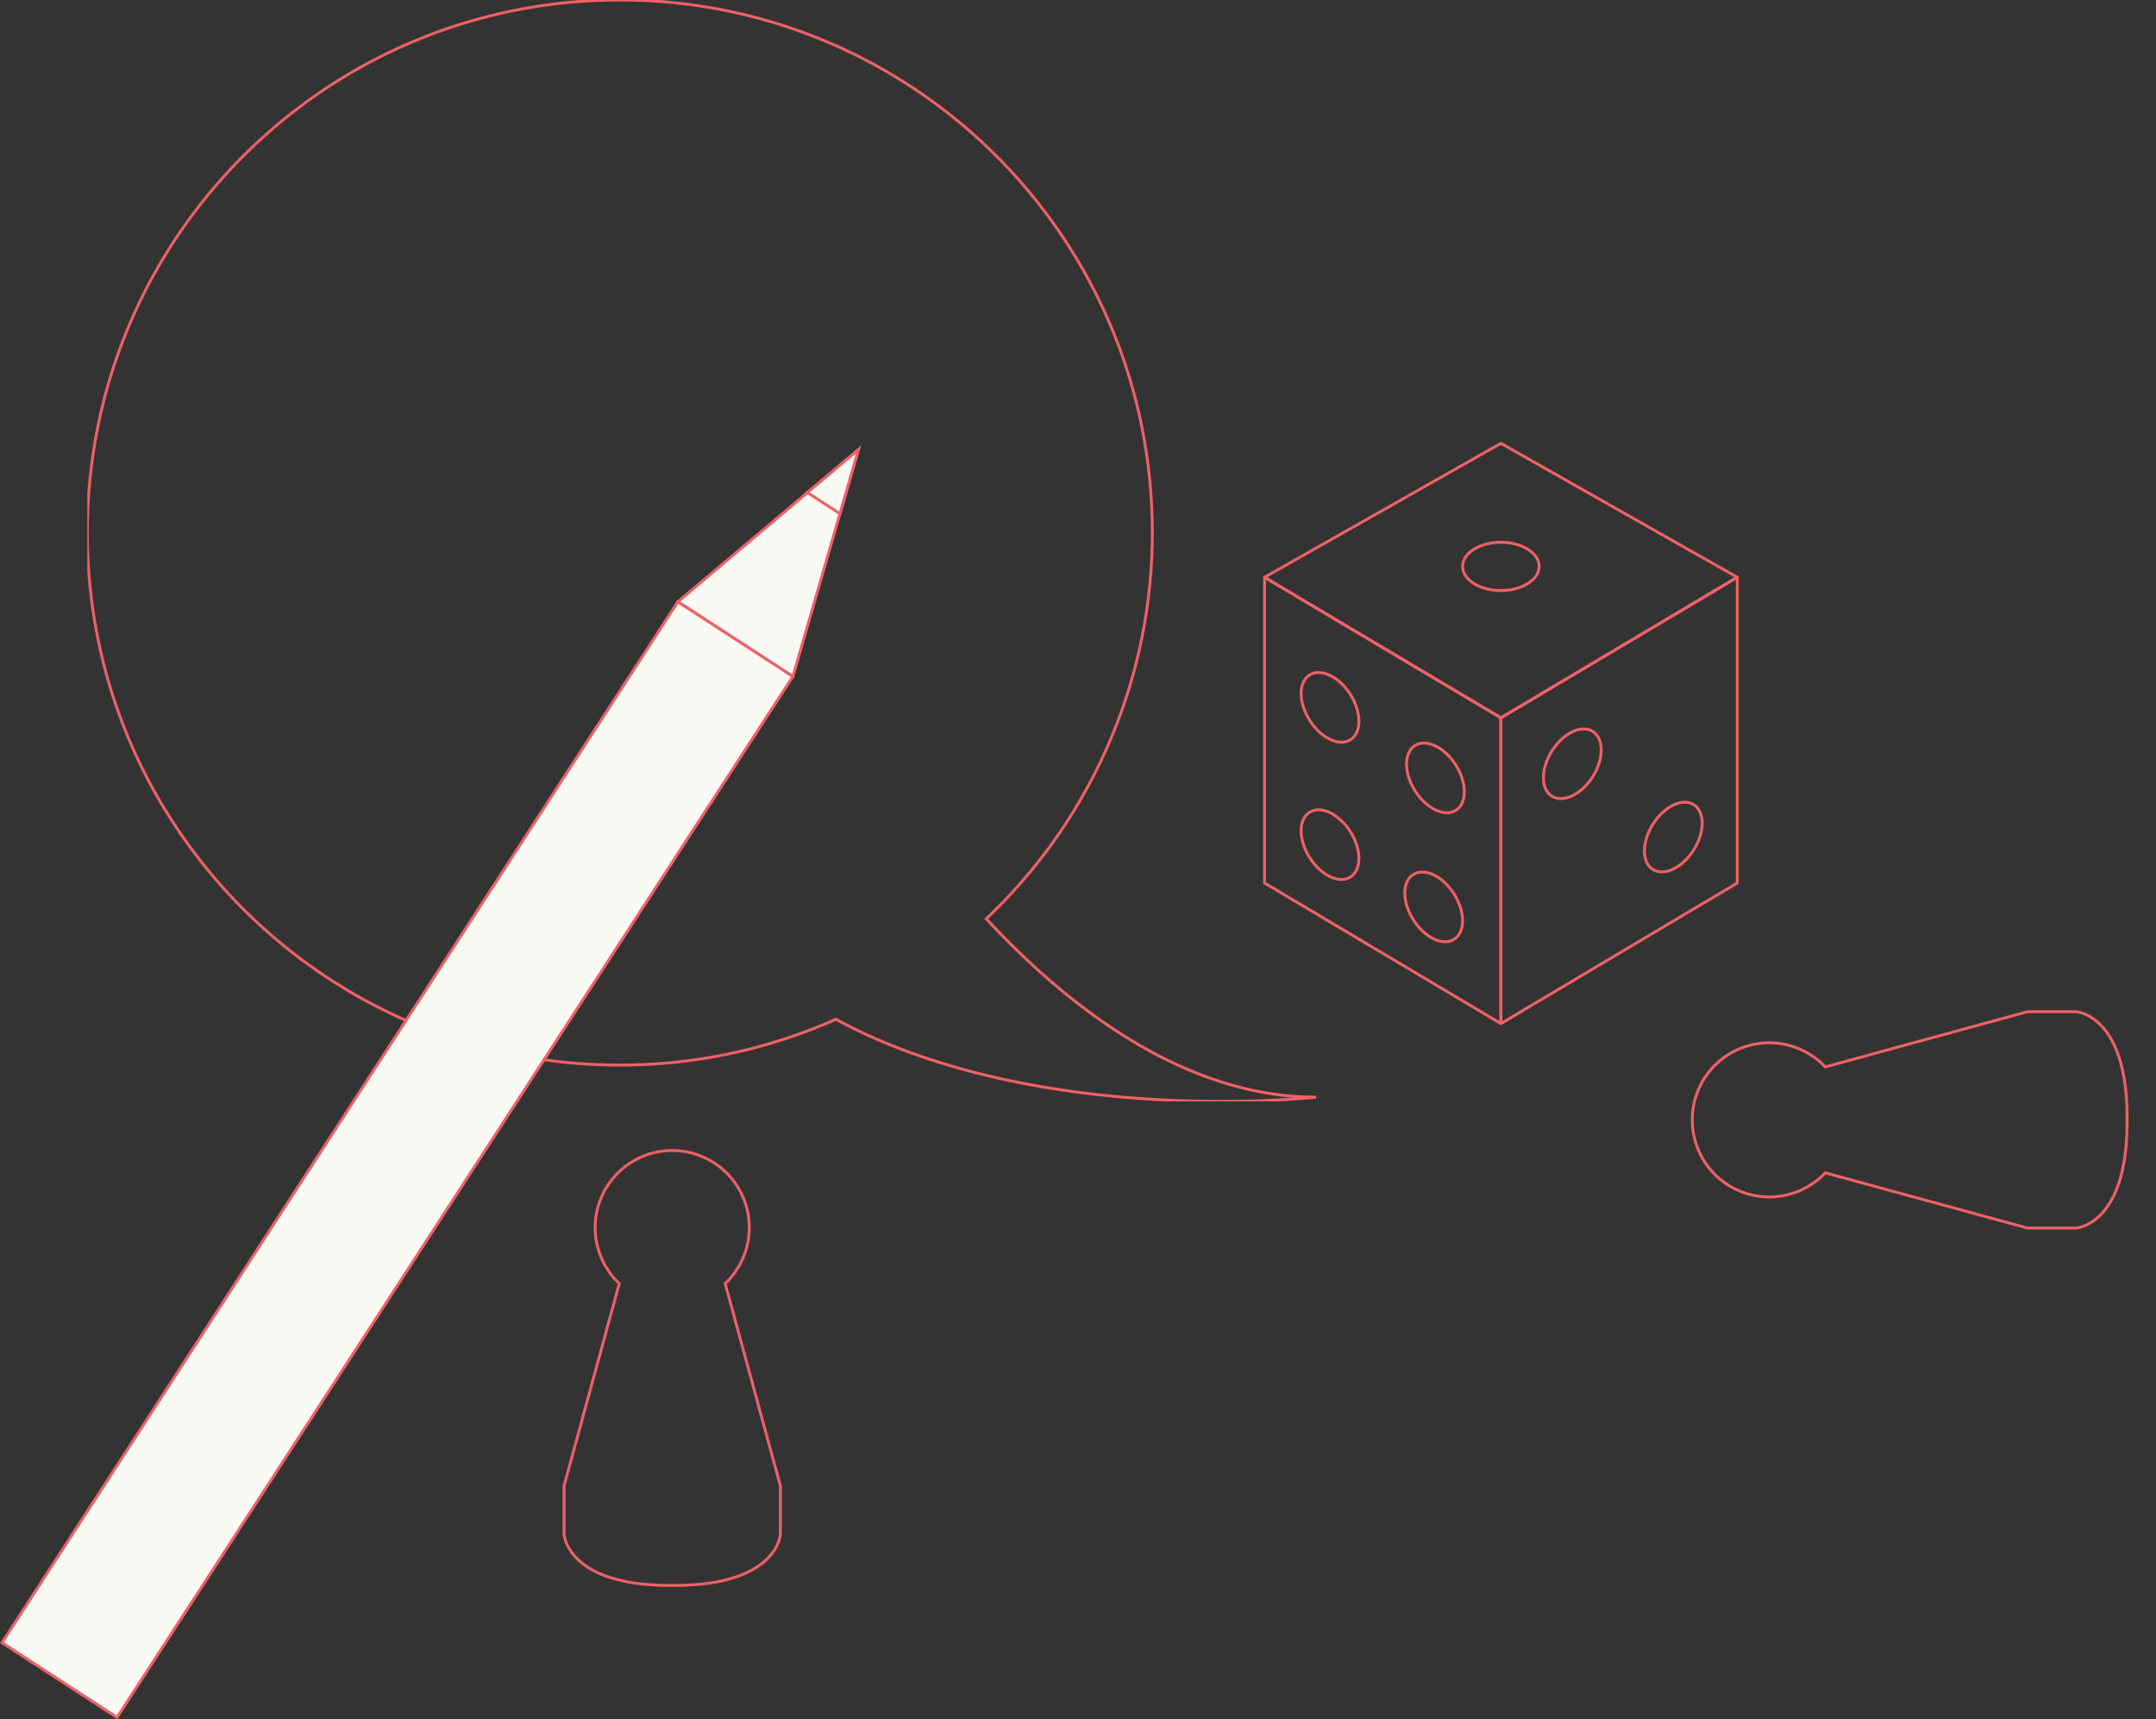 <svg xmlns="http://www.w3.org/2000/svg" xmlns:xlink="http://www.w3.org/1999/xlink" width="747.449" height="596" viewBox="0 0 747.449 596">
  <rect x="0" y="0" width="747.449" height="596" fill="#333333" stroke="none"/>
  <defs>
    <clipPath id="clip-path">
      <rect id="Rechteck_82" data-name="Rechteck 82" width="426" height="381.783" fill="none" stroke="#ee6167" stroke-width="1"/>
    </clipPath>
    <clipPath id="clip-path-2">
      <rect id="Rechteck_119" data-name="Rechteck 119" width="165.573" height="202.839" fill="none" stroke="#ee6167" stroke-width="1"/>
    </clipPath>
    <clipPath id="clip-path-3">
      <rect id="Rechteck_120" data-name="Rechteck 120" width="93" height="165.734" transform="translate(-9 -6)" fill="none" stroke="#ed6167" stroke-width="1"/>
    </clipPath>
    <clipPath id="clip-path-4">
      <rect id="Rechteck_120-2" data-name="Rechteck 120" width="86.969" height="167.762" transform="translate(-5.969 -7)" fill="none" stroke="#ed6167" stroke-width="1"/>
    </clipPath>
  </defs>
  <g id="Illustrationen_Zitat_SOZ-BETR" transform="translate(77.549 -3608.177)">
    <g id="Gruppe_309" data-name="Gruppe 309" transform="translate(-47.271 3608.177)">
      <g id="Gruppe_304" data-name="Gruppe 304" clip-path="url(#clip-path)">
        <path id="Pfad_88" data-name="Pfad 88" d="M184.6,0C286.551,0,369.2,82.649,369.2,184.6a184.006,184.006,0,0,1-57.576,133.876c27.315,29.443,67.9,61.832,114.376,61.832,0,0-96.47,10.981-166.5-26.991A183.885,183.885,0,0,1,184.6,369.2C82.649,369.2,0,286.552,0,184.6S82.649,0,184.6,0" transform="translate(0.004)" fill="none" stroke="#ee6167" stroke-width="1"/>
      </g>
    </g>
    <g id="Gruppe_370" data-name="Gruppe 370" transform="translate(200.133 3751.069) rotate(33)">
      <rect id="Rechteck_81" data-name="Rechteck 81" width="47.536" height="430.262" transform="translate(0 78.313)" fill="#fafaf4" stroke="#ee6167" stroke-width="1"/>
      <path id="Pfad_86" data-name="Pfad 86" d="M23.768,0,0,78.313H47.533Z" transform="translate(0.001 0)" fill="#fafaf4" stroke="#ee6167" stroke-width="1"/>
      <path id="Pfad_87" data-name="Pfad 87" d="M6.721,0,0,22.149H13.44Z" transform="translate(17.047 0)" fill="#fafaf4" stroke="#ee6167" stroke-width="1"/>
    </g>
    <g id="Gruppe_372" data-name="Gruppe 372" transform="translate(360 3761)">
      <g id="Gruppe_371" data-name="Gruppe 371" transform="translate(0 0)" clip-path="url(#clip-path-2)">
        <path id="Pfad_258" data-name="Pfad 258" d="M164.378,46.929,82.44.5.5,46.929,82.44,95.66Z" transform="translate(0.348 0.348)" fill="none" stroke="#ee6167" stroke-linecap="round" stroke-linejoin="round" stroke-width="1"/>
        <path id="Pfad_259" data-name="Pfad 259" d="M130.774,27.888V133.873L48.836,182.6V76.619Z" transform="translate(33.951 19.388)" fill="none" stroke="#ee6167" stroke-linecap="round" stroke-linejoin="round" stroke-width="1"/>
        <path id="Pfad_260" data-name="Pfad 260" d="M.5,27.888,82.438,76.619V182.6L.5,133.873Z" transform="translate(0.348 19.388)" fill="none" stroke="#ee6167" stroke-linecap="round" stroke-linejoin="round" stroke-width="1"/>
        <path id="Pfad_261" data-name="Pfad 261" d="M46.269,95.772c3.923,6.2,3.936,13.221.036,15.693s-10.248-.549-14.169-6.745S28.2,91.5,32.1,89.026,42.344,89.576,46.269,95.772Z" transform="translate(20.289 61.293)" fill="none" stroke="#ee6167" stroke-miterlimit="10" stroke-width="1"/>
        <path id="Pfad_262" data-name="Pfad 262" d="M46.622,69.395c3.923,6.2,3.938,13.221.036,15.693s-10.246-.549-14.169-6.745-3.938-13.223-.036-15.693S42.7,63.2,46.622,69.395Z" transform="translate(20.534 42.956)" fill="none" stroke="#ee6167" stroke-miterlimit="10" stroke-width="1"/>
        <path id="Pfad_263" data-name="Pfad 263" d="M54.28,37.461c7.334,0,13.277-3.745,13.277-8.364s-5.943-8.362-13.277-8.362S41,24.479,41,29.1,46.946,37.461,54.28,37.461Z" transform="translate(28.506 14.415)" fill="none" stroke="#ee6167" stroke-miterlimit="10" stroke-width="1"/>
        <path id="Pfad_264" data-name="Pfad 264" d="M25.064,83.042c3.923,6.2,3.938,13.221.036,15.693s-10.246-.549-14.169-6.745S6.993,78.766,10.9,76.3,21.141,76.846,25.064,83.042Z" transform="translate(5.547 52.443)" fill="none" stroke="#ee6167" stroke-miterlimit="10" stroke-width="1"/>
        <path id="Pfad_265" data-name="Pfad 265" d="M95.272,90.439c3.923-6.2,3.938-13.221.036-15.693s-10.246.549-14.169,6.745S77.2,94.714,81.1,97.184,91.349,96.635,95.272,90.439Z" transform="translate(54.356 51.366)" fill="none" stroke="#ee6167" stroke-miterlimit="10" stroke-width="1"/>
        <path id="Pfad_266" data-name="Pfad 266" d="M74.62,75.459c3.923-6.2,3.938-13.221.036-15.693s-10.246.549-14.169,6.745S56.549,79.734,60.451,82.2,70.7,81.655,74.62,75.459Z" transform="translate(39.999 40.951)" fill="none" stroke="#ee6167" stroke-miterlimit="10" stroke-width="1"/>
        <path id="Pfad_267" data-name="Pfad 267" d="M25.064,54.974c3.923,6.2,3.938,13.221.036,15.693s-10.246-.549-14.169-6.745S6.993,50.7,10.9,48.228,21.141,48.778,25.064,54.974Z" transform="translate(5.547 32.93)" fill="none" stroke="#ee6167" stroke-miterlimit="10" stroke-width="1"/>
      </g>
    </g>
    <g id="Gruppe_374" data-name="Gruppe 374" transform="translate(118 4007)">
      <g id="Gruppe_373" data-name="Gruppe 373" clip-path="url(#clip-path-3)">
        <path id="Pfad_268" data-name="Pfad 268" d="M55.859,46.106a26.713,26.713,0,1,0-36.718,0L0,116.243v16.732s.881,17.76,36.693,17.76h1.615c35.812,0,36.692-17.76,36.692-17.76V116.243Z" fill="none" stroke="#ed6167" stroke-width="1"/>
      </g>
    </g>
    <g id="Gruppe_375" data-name="Gruppe 375" transform="translate(509.138 4033.867) rotate(-90)">
      <g id="Gruppe_373-2" data-name="Gruppe 373" clip-path="url(#clip-path-4)">
        <path id="Pfad_268-2" data-name="Pfad 268" d="M55.859,46.106a26.713,26.713,0,1,0-36.718,0L0,116.243v16.732s.881,17.76,36.693,17.76h1.615c35.812,0,36.692-17.76,36.692-17.76V116.243Z" fill="none" stroke="#ed6167" stroke-width="1"/>
      </g>
    </g>
  </g>
</svg>
